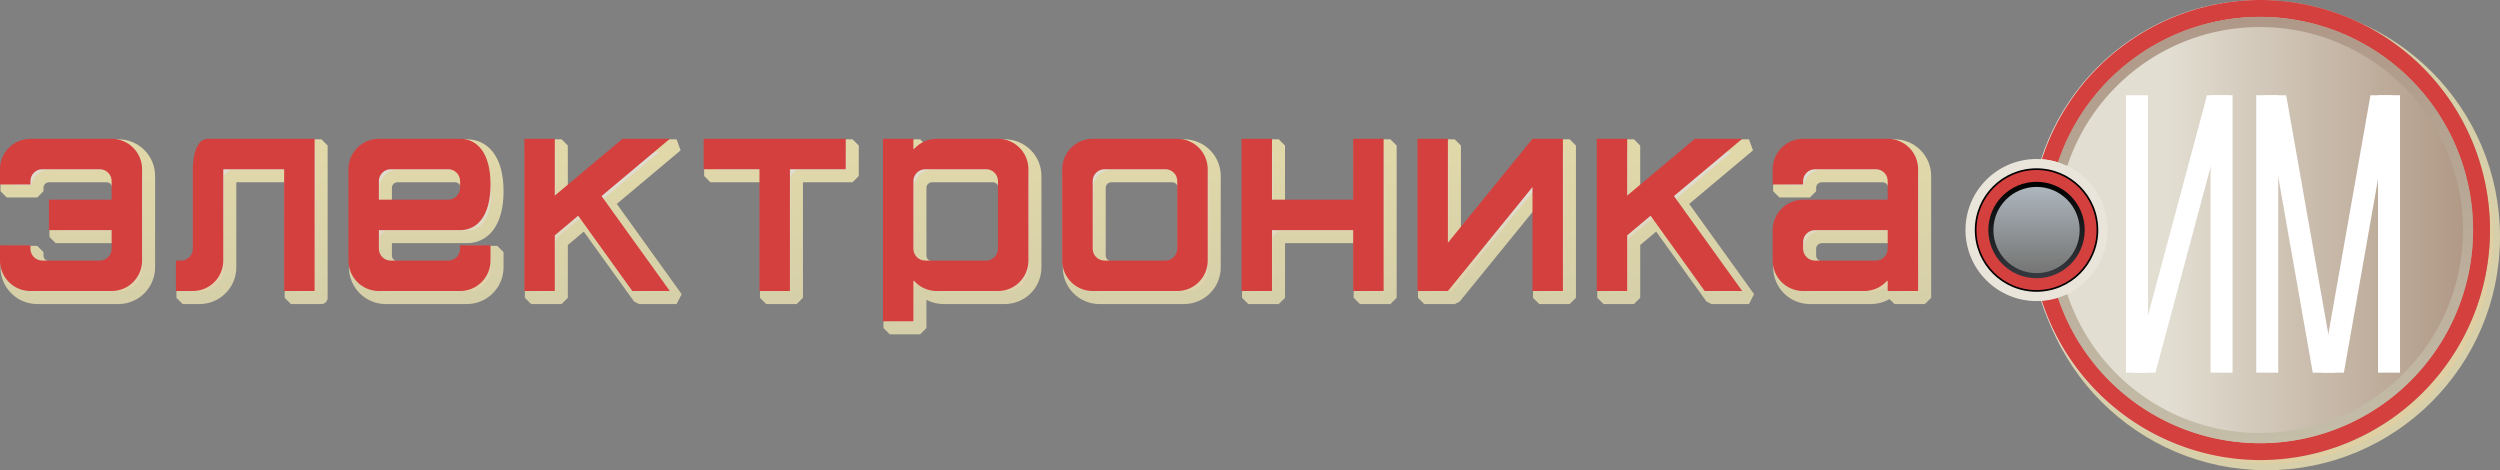 <?xml version="1.0" encoding="UTF-8" standalone="no"?>
<!-- Created by ERK -->

<svg
   width="739mm"
   height="139mm"
   viewBox="0 0 739 139"
   version="1.1"
   id="svg1"
   inkscape:version="1.4 (86a8ad7, 2024-10-11)"
   xml:space="preserve"
   sodipodi:docname="elektronika-w.svg"
   xmlns:inkscape="http://www.inkscape.org/namespaces/inkscape"
   xmlns:sodipodi="http://sodipodi.sourceforge.net/DTD/sodipodi-0.dtd"
   xmlns:xlink="http://www.w3.org/1999/xlink"
   xmlns="http://www.w3.org/2000/svg"
   xmlns:svg="http://www.w3.org/2000/svg"><rect x="0" y="0" width="739" height="139" fill="#808080" stroke="none"/><sodipodi:namedview
     id="namedview1"
     pagecolor="#ffffff"
     bordercolor="#000000"
     borderopacity="0.25"
     inkscape:showpageshadow="2"
     inkscape:pageopacity="0.0"
     inkscape:pagecheckerboard="true"
     inkscape:deskcolor="#d1d1d1"
     inkscape:document-units="mm"
     inkscape:zoom="0.54451463"
     inkscape:cx="1214.8434"
     inkscape:cy="335.16088"
     inkscape:window-width="3840"
     inkscape:window-height="2066"
     inkscape:window-x="-11"
     inkscape:window-y="-11"
     inkscape:window-maximized="1"
     inkscape:current-layer="g1" /><defs
     id="defs1"><linearGradient
       id="linearGradient59"
       inkscape:collect="always"><stop
         style="stop-color:#000000;stop-opacity:1;"
         offset="0"
         id="stop59" /><stop
         style="stop-color:#36393f;stop-opacity:1;"
         offset="1"
         id="stop60" /></linearGradient><linearGradient
       id="linearGradient57"
       inkscape:collect="always"><stop
         style="stop-color:#b1bac3;stop-opacity:1;"
         offset="0"
         id="stop57" /><stop
         style="stop-color:#70706e;stop-opacity:1;"
         offset="1"
         id="stop58" /></linearGradient><linearGradient
       id="linearGradient16"
       inkscape:collect="always"><stop
         style="stop-color:#e2ded2;stop-opacity:1;"
         offset="0.3"
         id="stop16" /><stop
         style="stop-color:#ac937f;stop-opacity:1;"
         offset="1"
         id="stop17" /></linearGradient><linearGradient
       id="linearGradient12"
       inkscape:collect="always"><stop
         style="stop-color:#af9888;stop-opacity:1;"
         offset="0"
         id="stop12" /><stop
         style="stop-color:#c4bda8;stop-opacity:1;"
         offset="1"
         id="stop13" /></linearGradient><linearGradient
       id="linearGradient33"
       inkscape:collect="always"><stop
         style="stop-color:#d4cea9;stop-opacity:1;"
         offset="0.078"
         id="stop33" /><stop
         style="stop-color:#e0d8a9;stop-opacity:1;"
         offset="0.884"
         id="stop34" /></linearGradient><linearGradient
       id="linearGradient31"
       inkscape:collect="always"><stop
         style="stop-color:#e0dcd0;stop-opacity:1;"
         offset="0.347"
         id="stop31" /><stop
         style="stop-color:#e0d2aa;stop-opacity:1;"
         offset="0.947"
         id="stop32" /></linearGradient><marker
       id="DistanceX"
       orient="auto"
       refX="0"
       refY="0"
       style="overflow:visible"><path
         d="M 3,-3 -3,3 M 0,-5 V 5"
         style="stroke:#000000;stroke-width:0.5"
         id="path1" /></marker><pattern
       id="Hatch"
       patternUnits="userSpaceOnUse"
       width="8"
       height="8"
       x="0"
       y="0"><path
         d="M8 4 l-4,4"
         stroke="#000000"
         stroke-width="0.25"
         linecap="square"
         id="path2" /><path
         d="M6 2 l-4,4"
         stroke="#000000"
         stroke-width="0.25"
         linecap="square"
         id="path3" /><path
         d="M4 0 l-4,4"
         stroke="#000000"
         stroke-width="0.25"
         linecap="square"
         id="path4" /></pattern><symbol
       id="*Model_Space" /><symbol
       id="*Paper_Space" /><symbol
       id="*Paper_Space0" /><linearGradient
       inkscape:collect="always"
       xlink:href="#linearGradient31"
       id="linearGradient32"
       x1="430.432"
       y1="-0.402"
       x2="430.432"
       y2="46.179"
       gradientUnits="userSpaceOnUse" /><linearGradient
       inkscape:collect="always"
       xlink:href="#linearGradient33"
       id="linearGradient34"
       x1="380.505"
       y1="58.187"
       x2="380.505"
       y2="-3.421"
       gradientUnits="userSpaceOnUse" /><linearGradient
       inkscape:collect="always"
       xlink:href="#linearGradient31"
       id="linearGradient35"
       gradientUnits="userSpaceOnUse"
       x1="430.432"
       y1="-0.402"
       x2="430.432"
       y2="46.179" /><linearGradient
       inkscape:collect="always"
       xlink:href="#linearGradient33"
       id="linearGradient36"
       gradientUnits="userSpaceOnUse"
       x1="380.505"
       y1="58.187"
       x2="380.505"
       y2="-3.421" /><linearGradient
       inkscape:collect="always"
       xlink:href="#linearGradient31"
       id="linearGradient37"
       gradientUnits="userSpaceOnUse"
       x1="430.432"
       y1="-0.402"
       x2="430.432"
       y2="46.179" /><linearGradient
       inkscape:collect="always"
       xlink:href="#linearGradient33"
       id="linearGradient38"
       gradientUnits="userSpaceOnUse"
       x1="380.505"
       y1="58.187"
       x2="380.505"
       y2="-3.421" /><linearGradient
       inkscape:collect="always"
       xlink:href="#linearGradient31"
       id="linearGradient39"
       gradientUnits="userSpaceOnUse"
       x1="430.432"
       y1="-0.402"
       x2="430.432"
       y2="46.179" /><linearGradient
       inkscape:collect="always"
       xlink:href="#linearGradient33"
       id="linearGradient40"
       gradientUnits="userSpaceOnUse"
       x1="380.505"
       y1="58.187"
       x2="380.505"
       y2="-3.421" /><linearGradient
       inkscape:collect="always"
       xlink:href="#linearGradient31"
       id="linearGradient41"
       gradientUnits="userSpaceOnUse"
       x1="430.432"
       y1="-0.402"
       x2="430.432"
       y2="46.179" /><linearGradient
       inkscape:collect="always"
       xlink:href="#linearGradient33"
       id="linearGradient42"
       gradientUnits="userSpaceOnUse"
       x1="380.505"
       y1="58.187"
       x2="380.505"
       y2="-3.421" /><linearGradient
       inkscape:collect="always"
       xlink:href="#linearGradient31"
       id="linearGradient43"
       gradientUnits="userSpaceOnUse"
       x1="430.432"
       y1="-0.402"
       x2="430.432"
       y2="46.179" /><linearGradient
       inkscape:collect="always"
       xlink:href="#linearGradient33"
       id="linearGradient44"
       gradientUnits="userSpaceOnUse"
       x1="380.505"
       y1="58.187"
       x2="380.505"
       y2="-3.421" /><linearGradient
       inkscape:collect="always"
       xlink:href="#linearGradient31"
       id="linearGradient45"
       gradientUnits="userSpaceOnUse"
       x1="430.432"
       y1="-0.402"
       x2="430.432"
       y2="46.179" /><linearGradient
       inkscape:collect="always"
       xlink:href="#linearGradient33"
       id="linearGradient46"
       gradientUnits="userSpaceOnUse"
       x1="380.505"
       y1="58.187"
       x2="380.505"
       y2="-3.421" /><linearGradient
       inkscape:collect="always"
       xlink:href="#linearGradient31"
       id="linearGradient47"
       gradientUnits="userSpaceOnUse"
       x1="430.432"
       y1="-0.402"
       x2="430.432"
       y2="46.179" /><linearGradient
       inkscape:collect="always"
       xlink:href="#linearGradient33"
       id="linearGradient48"
       gradientUnits="userSpaceOnUse"
       x1="380.505"
       y1="58.187"
       x2="380.505"
       y2="-3.421" /><linearGradient
       inkscape:collect="always"
       xlink:href="#linearGradient31"
       id="linearGradient49"
       gradientUnits="userSpaceOnUse"
       x1="430.432"
       y1="-0.402"
       x2="430.432"
       y2="46.179" /><linearGradient
       inkscape:collect="always"
       xlink:href="#linearGradient33"
       id="linearGradient50"
       gradientUnits="userSpaceOnUse"
       x1="380.505"
       y1="58.187"
       x2="380.505"
       y2="-3.421" /><linearGradient
       inkscape:collect="always"
       xlink:href="#linearGradient31"
       id="linearGradient51"
       gradientUnits="userSpaceOnUse"
       x1="430.432"
       y1="-0.402"
       x2="430.432"
       y2="46.179" /><linearGradient
       inkscape:collect="always"
       xlink:href="#linearGradient33"
       id="linearGradient52"
       gradientUnits="userSpaceOnUse"
       x1="380.505"
       y1="58.187"
       x2="380.505"
       y2="-3.421" /><linearGradient
       inkscape:collect="always"
       xlink:href="#linearGradient31"
       id="linearGradient53"
       gradientUnits="userSpaceOnUse"
       x1="430.432"
       y1="-0.402"
       x2="430.432"
       y2="46.179" /><linearGradient
       inkscape:collect="always"
       xlink:href="#linearGradient33"
       id="linearGradient54"
       gradientUnits="userSpaceOnUse"
       x1="380.505"
       y1="58.187"
       x2="380.505"
       y2="-3.421" /><linearGradient
       inkscape:collect="always"
       xlink:href="#linearGradient31"
       id="linearGradient55"
       gradientUnits="userSpaceOnUse"
       x1="430.432"
       y1="-0.402"
       x2="430.432"
       y2="46.179" /><linearGradient
       inkscape:collect="always"
       xlink:href="#linearGradient33"
       id="linearGradient56"
       gradientUnits="userSpaceOnUse"
       x1="380.505"
       y1="58.187"
       x2="380.505"
       y2="-3.421" /><linearGradient
       inkscape:collect="always"
       xlink:href="#linearGradient12"
       id="linearGradient13"
       x1="815.596"
       y1="36.612"
       x2="815.596"
       y2="162.612"
       gradientUnits="userSpaceOnUse" /><linearGradient
       inkscape:collect="always"
       xlink:href="#linearGradient16"
       id="linearGradient17"
       x1="747.596"
       y1="99.612"
       x2="883.596"
       y2="99.612"
       gradientUnits="userSpaceOnUse" /><linearGradient
       inkscape:collect="always"
       xlink:href="#linearGradient57"
       id="linearGradient58"
       x1="749.554"
       y1="85.112"
       x2="749.554"
       y2="114.112"
       gradientUnits="userSpaceOnUse" /><linearGradient
       inkscape:collect="always"
       xlink:href="#linearGradient59"
       id="linearGradient60"
       x1="749.554"
       y1="85.362"
       x2="749.554"
       y2="113.862"
       gradientUnits="userSpaceOnUse" /></defs><g
     id="g31"
     inkscape:label="ЭЛEKTPOHИKА"
     transform="translate(-93.972,42.556)"
     style="fill:url(#linearGradient32);fill-opacity:1;stroke:url(#linearGradient34);stroke-width:3.7;stroke-linejoin:bevel;stroke-dasharray:none;paint-order:stroke fill markers"><path
       id="path20"
       style="fill:url(#linearGradient35);fill-opacity:1;stroke:url(#linearGradient36);stroke-width:3.7;stroke-linecap:round;stroke-linejoin:bevel;stroke-dasharray:none;stroke-opacity:1;paint-order:stroke fill markers"
       d="m 95.972,13.972 h 9 l 2e-5,-1 c 2e-5,-1.933 1.567,-3.5 3.5,-3.5 h 17 c 1.933,-6.7e-6 3.5,1.567 3.5,3.5 l 3e-5,5.5 h -18.539 v 9 h 18.539 l -3e-5,5.5 c -2e-5,1.933 -1.567,3.5 -3.5,3.5 h -17 c -1.933,5.2e-5 -3.5,-1.567 -3.5,-3.5 l -2e-5,-1 h -9 l 5.2e-5,4.5 c 5e-5,4.971 4.029,9 9,9 l 24,10e-7 c 4.971,1.8e-5 9,-4.029 9,-9 V 9.472 c -6e-5,-4.971 -4.029,-9 -9,-9 H 104.972 c -4.971,-8.9e-7 -9,4.029 -9,9 z"
       sodipodi:nodetypes="ccccccccccccccccccccccccc"
       inkscape:label="Э" /><path
       id="path21"
       style="fill:url(#linearGradient37);fill-opacity:1;stroke:url(#linearGradient38);stroke-width:3.7;stroke-linecap:round;stroke-linejoin:bevel;stroke-dasharray:none;stroke-opacity:1;paint-order:stroke fill markers"
       d="m 188.972,45.472 h -9 V 9.472 h -18 l 3e-5,27 c 3e-5,4.971 -4.029,9 -9,9 l -5,-1.9e-5 v -9 l 1.5,5.2e-5 c 1.933,5.1e-5 3.5,-1.567 3.5,-3.5 V 9.472 c 6e-5,-3.689 0.959,-9 4.5,-9 l 31.5,-2.6e-7 V 45.472"
       sodipodi:nodetypes="cccccccccccccc"
       inkscape:label="Л" /><path
       d="m 207.972,0.472 c -4.971,2e-7 -9,4.029 -9,9 v 27 c -3e-5,4.971 4.029,9 9,9 h 24 c 4.971,1.8e-5 9,-4.029 9,-9 v -4.499 h -9 v 1 c 2e-5,1.933 -1.567,3.5 -3.5,3.5 h -17 c -1.933,5.1e-5 -3.5,-1.567 -3.5,-3.5 v -5.5 l 24,-5.17e-4 c 4.971,-4.6e-5 9,-4.029 9,-13.5 0,-9.471 -4.029,-13.5 -9,-13.5 z M 211.472,9.472 h 17 c 1.933,-6.8e-6 3.5,1.567 3.5,3.5 v 2 c 4e-5,1.933 -1.567,3.5 -3.5,3.5 h -20.5 v -5.5 c 6e-5,-1.933 1.567,-3.5 3.5,-3.5 z"
       style="fill:url(#linearGradient39);fill-opacity:1;stroke:url(#linearGradient40);stroke-width:3.7;stroke-linecap:round;stroke-linejoin:bevel;stroke-dasharray:none;stroke-opacity:1;paint-order:stroke fill markers"
       id="path22"
       inkscape:label="E" /><path
       d="M 250.972,0.472 V 45.472 h 8.999 V 29.002 l 6.908,-5.797 16.007,22.267 h 11.086 L 273.794,17.404 293.973,0.472 H 279.972 L 259.972,17.253 V 0.472 Z"
       style="fill:url(#linearGradient41);fill-opacity:1;stroke:url(#linearGradient42);stroke-width:3.7;stroke-linecap:round;stroke-linejoin:bevel;stroke-dasharray:none;stroke-opacity:1;paint-order:stroke fill markers"
       id="path23"
       inkscape:label="K" /><path
       d="M 303.972,0.472 V 9.472 h 16.5 v 36 h 9.001 V 9.472 h 16.499 V 0.472 Z"
       style="fill:url(#linearGradient43);fill-opacity:1;stroke:url(#linearGradient44);stroke-width:3.7;stroke-linecap:round;stroke-linejoin:bevel;stroke-dasharray:none;stroke-opacity:1;paint-order:stroke fill markers"
       id="path24"
       inkscape:label="T" /><path
       id="path25"
       style="fill:url(#linearGradient45);fill-opacity:1;stroke:url(#linearGradient46);stroke-width:3.7;stroke-linecap:round;stroke-linejoin:bevel;stroke-dasharray:none;stroke-opacity:1;paint-order:stroke fill markers"
       d="m 372.88,0.472 h 18.092 c 4.971,-5.31e-6 9,4.029 9.001,9 V 36.472 c -4.3e-4,4.971 -4.03,9 -9.001,9 h -18.092 c -2.561,2.3e-5 -5,-1.091 -6.708,-3 l -0.201,5.8e-5 v 11.943 h -8.998 V 0.472 h 8.998 V 3.472 l 0.201,-2.1e-6 c 1.707,-1.909 4.147,-3 6.708,-3 z M 387.472,36.472 c 1.933,4.7e-5 3.5,-1.567 3.5,-3.5 V 12.972 c 1.3e-4,-1.933 -1.567,-3.5 -3.5,-3.5 l -18,-6.7e-6 c -1.933,-5.6e-6 -3.5,1.567 -3.5,3.5 v 20 c 3.7e-4,1.933 1.567,3.5 3.5,3.5 z"
       sodipodi:nodetypes="cccccccccccccccccccccccc"
       inkscape:label="P" /><path
       d="m 418.973,0.472 c -4.971,-1.083e-5 -9,4.029 -9,9 v 27 c 2.7e-4,4.971 4.03,9 9,9 h 25 c 4.97,1.3e-5 9,-4.029 8.999,-9 V 9.472 c 2.3e-4,-4.971 -4.029,-9 -8.999,-9 z M 422.473,9.472 h 18 c 1.933,4.3e-6 3.5,1.567 3.5,3.5 v 20 c -5e-4,1.933 -1.567,3.5 -3.5,3.5 h -18 c -1.933,4.1e-5 -3.5,-1.567 -3.5,-3.5 V 12.972 c -2.9e-4,-1.933 1.567,-3.5 3.5,-3.5 z"
       style="fill:url(#linearGradient47);fill-opacity:1;stroke:url(#linearGradient48);stroke-width:3.7;stroke-linecap:round;stroke-linejoin:bevel;stroke-dasharray:none;stroke-opacity:1;paint-order:stroke fill markers"
       id="path26"
       inkscape:label="O" /><path
       d="M 462.973,0.472 V 45.472 h 8.998 V 27.473 h 24 V 45.472 h 9.002 V 0.472 h -9.002 V 18.472 H 471.972 V 0.472 Z"
       style="fill:url(#linearGradient49);fill-opacity:1;stroke:url(#linearGradient50);stroke-width:3.7;stroke-linecap:round;stroke-linejoin:bevel;stroke-dasharray:none;stroke-opacity:1;paint-order:stroke fill markers"
       id="path27"
       inkscape:label="H" /><path
       d="M 514.972,0.472 V 45.472 h 9.001 L 548.973,14.736 V 45.472 h 8.998 V 0.472 h -8.998 L 523.973,31.209 V 0.472 Z"
       style="fill:url(#linearGradient51);fill-opacity:1;stroke:url(#linearGradient52);stroke-width:3.7;stroke-linecap:round;stroke-linejoin:bevel;stroke-dasharray:none;stroke-opacity:1;paint-order:stroke fill markers"
       id="path29"
       inkscape:label="И" /><path
       d="M 567.973,0.472 V 45.472 h 8.998 V 29.002 l 6.908,-5.797 16.007,22.267 h 11.086 L 590.796,17.404 610.973,0.472 H 596.971 L 576.971,17.253 V 0.472 Z"
       style="fill:url(#linearGradient53);fill-opacity:1;stroke:url(#linearGradient54);stroke-width:3.7;stroke-linecap:round;stroke-linejoin:bevel;stroke-dasharray:none;stroke-opacity:1;paint-order:stroke fill markers"
       id="path30"
       inkscape:label="K" /><path
       d="m 628.972,0.472 c -4.971,-1.083e-5 -9,4.029 -9,9 l -5.2e-4,4.5 h 9.002 l -5.2e-4,-1 c -1.8e-4,-1.933 1.567,-3.5 3.501,-3.5 h 17.999 c 1.933,-1.22e-5 3.5,1.567 3.501,3.5 l 5.2e-4,5.5 h -25.001 c -4.971,-1.1e-5 -9,4.029 -9,9 v 9 c 3.7e-4,4.971 4.03,9 9,9 h 18.092 c 2.561,2.3e-5 5.001,-1.091 6.708,-3 h 0.201 v 3 h 8.998 V 9.472 c 3.3e-4,-4.971 -4.029,-9 -8.999,-9 z m 3.501,27 21.5,5.17e-4 -5.2e-4,5.5 c -4.2e-4,1.933 -1.568,3.5 -3.501,3.5 h -17.999 c -1.933,4.1e-5 -3.501,-1.567 -3.501,-3.5 V 30.972 c -1.8e-4,-1.933 1.567,-3.5 3.501,-3.5 z"
       style="fill:url(#linearGradient55);fill-opacity:1;stroke:url(#linearGradient56);stroke-width:3.7;stroke-linecap:round;stroke-linejoin:bevel;stroke-dasharray:none;stroke-opacity:1;paint-order:stroke fill markers"
       id="path31"
       inkscape:label="А" /></g><g
     id="g324"
     inkscape:label="Logo"
     transform="translate(-95.972,40.556)"><g
       id="g322"
       inkscape:label="ЭЛEKTPOHИKАRed"
       style="display:inline;fill:#d4403e;fill-opacity:1"><path
         id="path28"
         style="fill:#d4403e;fill-opacity:1;stroke:none;stroke-width:1;stroke-linecap:round;stroke-dasharray:none;stroke-opacity:1"
         d="m 95.972,13.972 h 9 l 2e-5,-1 c 2e-5,-1.933 1.567,-3.5 3.5,-3.5 h 17 c 1.933,-6.7e-6 3.5,1.567 3.5,3.5 l 3e-5,5.5 h -18.539 v 9 h 18.539 l -3e-5,5.5 c -2e-5,1.933 -1.567,3.5 -3.5,3.5 h -17 c -1.933,5.2e-5 -3.5,-1.567 -3.5,-3.5 l -2e-5,-1 h -9 l 5.2e-5,4.5 c 5e-5,4.971 4.029,9 9,9 l 24,10e-7 c 4.971,1.8e-5 9,-4.029 9,-9 V 9.472 c -6e-5,-4.971 -4.029,-9 -9,-9 H 104.972 c -4.971,-8.9e-7 -9,4.029 -9,9 z"
         sodipodi:nodetypes="ccccccccccccccccccccccccc"
         inkscape:label="Э" /><path
         id="path41"
         style="fill:#d4403e;fill-opacity:1;stroke:none;stroke-width:1;stroke-linecap:round;stroke-dasharray:none;stroke-opacity:1"
         d="m 188.972,45.472 h -9 V 9.472 h -18 l 3e-5,27 c 3e-5,4.971 -4.029,9 -9,9 l -5,-1.9e-5 v -9 l 1.5,5.2e-5 c 1.933,5.1e-5 3.5,-1.567 3.5,-3.5 V 9.472 c 6e-5,-3.689 0.959,-9 4.5,-9 l 31.5,-2.6e-7 V 45.472"
         sodipodi:nodetypes="cccccccccccccc"
         inkscape:label="Л" /><path
         d="m 207.972,0.472 c -4.971,2e-7 -9,4.029 -9,9 v 27 c -3e-5,4.971 4.029,9 9,9 h 24 c 4.971,1.8e-5 9,-4.029 9,-9 v -4.499 h -9 v 1 c 2e-5,1.933 -1.567,3.5 -3.5,3.5 h -17 c -1.933,5.1e-5 -3.5,-1.567 -3.5,-3.5 v -5.5 l 24,-5.17e-4 c 4.971,-4.6e-5 9,-4.029 9,-13.5 0,-9.471 -4.029,-13.5 -9,-13.5 z M 211.472,9.472 h 17 c 1.933,-6.8e-6 3.5,1.567 3.5,3.5 v 2 c 4e-5,1.933 -1.567,3.5 -3.5,3.5 h -20.5 v -5.5 c 6e-5,-1.933 1.567,-3.5 3.5,-3.5 z"
         style="fill:#d4403e;fill-opacity:1;stroke:none;stroke-width:1;stroke-linecap:round;stroke-dasharray:none;stroke-opacity:1"
         id="path321"
         inkscape:label="E" /><path
         d="M 250.972,0.472 V 45.472 h 8.999 V 29.002 l 6.908,-5.797 16.007,22.267 h 11.086 L 273.794,17.404 293.973,0.472 H 279.972 L 259.972,17.253 V 0.472 Z"
         style="fill:#d4403e;fill-opacity:1;stroke:none;stroke-width:1;stroke-linecap:round;stroke-dasharray:none;stroke-opacity:1"
         id="path315"
         inkscape:label="K" /><path
         d="M 303.972,0.472 V 9.472 h 16.5 v 36 h 9.001 V 9.472 h 16.499 V 0.472 Z"
         style="fill:#d4403e;fill-opacity:1;stroke:none;stroke-width:1;stroke-linecap:round;stroke-dasharray:none;stroke-opacity:1"
         id="path316"
         inkscape:label="T" /><path
         id="path107"
         style="fill:#d4403e;fill-opacity:1;stroke:none;stroke-width:1;stroke-linecap:round;stroke-dasharray:none;stroke-opacity:1"
         d="m 372.88,0.472 h 18.092 c 4.971,-5.31e-6 9,4.029 9.001,9 V 36.472 c -4.3e-4,4.971 -4.03,9 -9.001,9 h -18.092 c -2.561,2.3e-5 -5,-1.091 -6.708,-3 l -0.201,5.8e-5 v 11.943 h -8.998 V 0.472 h 8.998 V 3.472 l 0.201,-2.1e-6 c 1.707,-1.909 4.147,-3 6.708,-3 z M 387.472,36.472 c 1.933,4.7e-5 3.5,-1.567 3.5,-3.5 V 12.972 c 1.3e-4,-1.933 -1.567,-3.5 -3.5,-3.5 l -18,-6.7e-6 c -1.933,-5.6e-6 -3.5,1.567 -3.5,3.5 v 20 c 3.7e-4,1.933 1.567,3.5 3.5,3.5 z"
         sodipodi:nodetypes="cccccccccccccccccccccccc"
         inkscape:label="P" /><path
         d="m 418.973,0.472 c -4.971,-1.083e-5 -9,4.029 -9,9 v 27 c 2.7e-4,4.971 4.03,9 9,9 h 25 c 4.97,1.3e-5 9,-4.029 8.999,-9 V 9.472 c 2.3e-4,-4.971 -4.029,-9 -8.999,-9 z M 422.473,9.472 h 18 c 1.933,4.3e-6 3.5,1.567 3.5,3.5 v 20 c -5e-4,1.933 -1.567,3.5 -3.5,3.5 h -18 c -1.933,4.1e-5 -3.5,-1.567 -3.5,-3.5 V 12.972 c -2.9e-4,-1.933 1.567,-3.5 3.5,-3.5 z"
         style="fill:#d4403e;fill-opacity:1;stroke:none;stroke-width:1;stroke-linecap:round;stroke-dasharray:none;stroke-opacity:1"
         id="path320"
         inkscape:label="O" /><path
         d="M 462.973,0.472 V 45.472 h 8.998 V 27.473 h 24 V 45.472 h 9.002 V 0.472 h -9.002 V 18.472 H 471.972 V 0.472 Z"
         style="fill:#d4403e;fill-opacity:1;stroke:none;stroke-width:1;stroke-linecap:round;stroke-dasharray:none;stroke-opacity:1"
         id="path317"
         inkscape:label="H" /><path
         d="M 514.972,0.472 V 45.472 h 9.001 L 548.973,14.736 V 45.472 h 8.998 V 0.472 h -8.998 L 523.973,31.209 V 0.472 Z"
         style="fill:#d4403e;fill-opacity:1;stroke:none;stroke-width:1;stroke-linecap:round;stroke-dasharray:none;stroke-opacity:1"
         id="path318"
         inkscape:label="И" /><path
         d="M 567.973,0.472 V 45.472 h 8.998 V 29.002 l 6.908,-5.797 16.007,22.267 h 11.086 L 590.796,17.404 610.973,0.472 H 596.971 L 576.971,17.253 V 0.472 Z"
         style="fill:#d4403e;fill-opacity:1;stroke:none;stroke-width:1;stroke-linecap:round;stroke-dasharray:none;stroke-opacity:1"
         id="path319"
         inkscape:label="K" /><path
         d="m 628.972,0.472 c -4.971,-1.083e-5 -9,4.029 -9,9 l -5.2e-4,4.5 h 9.002 l -5.2e-4,-1 c -1.8e-4,-1.933 1.567,-3.5 3.501,-3.5 h 17.999 c 1.933,-1.22e-5 3.5,1.567 3.501,3.5 l 5.2e-4,5.5 h -25.001 c -4.971,-1.1e-5 -9,4.029 -9,9 v 9 c 3.7e-4,4.971 4.03,9 9,9 h 18.092 c 2.561,2.3e-5 5.001,-1.091 6.708,-3 h 0.201 v 3 h 8.998 V 9.472 c 3.3e-4,-4.971 -4.029,-9 -8.999,-9 z m 3.501,27 21.5,5.17e-4 -5.2e-4,5.5 c -4.2e-4,1.933 -1.568,3.5 -3.501,3.5 h -17.999 c -1.933,4.1e-5 -3.501,-1.567 -3.501,-3.5 V 30.972 c -1.8e-4,-1.933 1.567,-3.5 3.501,-3.5 z"
         style="fill:#d4403e;fill-opacity:1;stroke:none;stroke-width:1;stroke-linecap:round;stroke-dasharray:none;stroke-opacity:1"
         id="path322"
         inkscape:label="А" /></g><g
       id="g72"
       inkscape:label="ЭЛEKTPOHИKАBlack"
       style="display:none;fill:#000000;fill-opacity:1"><path
         id="path62"
         style="fill:#000000;fill-opacity:1;stroke:none;stroke-width:1;stroke-linecap:round;stroke-dasharray:none;stroke-opacity:1"
         d="m 95.972,13.972 h 9 l 2e-5,-1 c 2e-5,-1.933 1.567,-3.5 3.5,-3.5 h 17 c 1.933,-6.7e-6 3.5,1.567 3.5,3.5 l 3e-5,5.5 h -18.539 v 9 h 18.539 l -3e-5,5.5 c -2e-5,1.933 -1.567,3.5 -3.5,3.5 h -17 c -1.933,5.2e-5 -3.5,-1.567 -3.5,-3.5 l -2e-5,-1 h -9 l 5.2e-5,4.5 c 5e-5,4.971 4.029,9 9,9 l 24,10e-7 c 4.971,1.8e-5 9,-4.029 9,-9 V 9.472 c -6e-5,-4.971 -4.029,-9 -9,-9 H 104.972 c -4.971,-8.9e-7 -9,4.029 -9,9 z"
         sodipodi:nodetypes="ccccccccccccccccccccccccc"
         inkscape:label="Э" /><path
         id="path63"
         style="fill:#000000;fill-opacity:1;stroke:none;stroke-width:1;stroke-linecap:round;stroke-dasharray:none;stroke-opacity:1"
         d="m 188.972,45.472 h -9 V 9.472 h -18 l 3e-5,27 c 3e-5,4.971 -4.029,9 -9,9 l -5,-1.9e-5 v -9 l 1.5,5.2e-5 c 1.933,5.1e-5 3.5,-1.567 3.5,-3.5 V 9.472 c 6e-5,-3.689 0.959,-9 4.5,-9 l 31.5,-2.6e-7 V 45.472"
         sodipodi:nodetypes="cccccccccccccc"
         inkscape:label="Л" /><path
         d="m 207.972,0.472 c -4.971,2e-7 -9,4.029 -9,9 v 27 c -3e-5,4.971 4.029,9 9,9 h 24 c 4.971,1.8e-5 9,-4.029 9,-9 v -4.499 h -9 v 1 c 2e-5,1.933 -1.567,3.5 -3.5,3.5 h -17 c -1.933,5.1e-5 -3.5,-1.567 -3.5,-3.5 v -5.5 l 24,-5.17e-4 c 4.971,-4.6e-5 9,-4.029 9,-13.5 0,-9.471 -4.029,-13.5 -9,-13.5 z M 211.472,9.472 h 17 c 1.933,-6.8e-6 3.5,1.567 3.5,3.5 v 2 c 4e-5,1.933 -1.567,3.5 -3.5,3.5 h -20.5 v -5.5 c 6e-5,-1.933 1.567,-3.5 3.5,-3.5 z"
         style="fill:#000000;fill-opacity:1;stroke:none;stroke-width:1;stroke-linecap:round;stroke-dasharray:none;stroke-opacity:1"
         id="path64"
         inkscape:label="E" /><path
         d="M 250.972,0.472 V 45.472 h 8.999 V 29.002 l 6.908,-5.797 16.007,22.267 h 11.086 L 273.794,17.404 293.973,0.472 H 279.972 L 259.972,17.253 V 0.472 Z"
         style="fill:#000000;fill-opacity:1;stroke:none;stroke-width:1;stroke-linecap:round;stroke-dasharray:none;stroke-opacity:1"
         id="path65"
         inkscape:label="K" /><path
         d="M 303.972,0.472 V 9.472 h 16.5 v 36 h 9.001 V 9.472 h 16.499 V 0.472 Z"
         style="fill:#000000;fill-opacity:1;stroke:none;stroke-width:1;stroke-linecap:round;stroke-dasharray:none;stroke-opacity:1"
         id="path66"
         inkscape:label="T" /><path
         id="path67"
         style="fill:#000000;fill-opacity:1;stroke:none;stroke-width:1;stroke-linecap:round;stroke-dasharray:none;stroke-opacity:1"
         d="m 372.88,0.472 h 18.092 c 4.971,-5.31e-6 9,4.029 9.001,9 V 36.472 c -4.3e-4,4.971 -4.03,9 -9.001,9 h -18.092 c -2.561,2.3e-5 -5,-1.091 -6.708,-3 l -0.201,5.8e-5 v 11.943 h -8.998 V 0.472 h 8.998 V 3.472 l 0.201,-2.1e-6 c 1.707,-1.909 4.147,-3 6.708,-3 z M 387.472,36.472 c 1.933,4.7e-5 3.5,-1.567 3.5,-3.5 V 12.972 c 1.3e-4,-1.933 -1.567,-3.5 -3.5,-3.5 l -18,-6.7e-6 c -1.933,-5.6e-6 -3.5,1.567 -3.5,3.5 v 20 c 3.7e-4,1.933 1.567,3.5 3.5,3.5 z"
         sodipodi:nodetypes="cccccccccccccccccccccccc"
         inkscape:label="P" /><path
         d="m 418.973,0.472 c -4.971,-1.083e-5 -9,4.029 -9,9 v 27 c 2.7e-4,4.971 4.03,9 9,9 h 25 c 4.97,1.3e-5 9,-4.029 8.999,-9 V 9.472 c 2.3e-4,-4.971 -4.029,-9 -8.999,-9 z M 422.473,9.472 h 18 c 1.933,4.3e-6 3.5,1.567 3.5,3.5 v 20 c -5e-4,1.933 -1.567,3.5 -3.5,3.5 h -18 c -1.933,4.1e-5 -3.5,-1.567 -3.5,-3.5 V 12.972 c -2.9e-4,-1.933 1.567,-3.5 3.5,-3.5 z"
         style="fill:#000000;fill-opacity:1;stroke:none;stroke-width:1;stroke-linecap:round;stroke-dasharray:none;stroke-opacity:1"
         id="path68"
         inkscape:label="O" /><path
         d="M 462.973,0.472 V 45.472 h 8.998 V 27.473 h 24 V 45.472 h 9.002 V 0.472 h -9.002 V 18.472 H 471.972 V 0.472 Z"
         style="fill:#000000;fill-opacity:1;stroke:none;stroke-width:1;stroke-linecap:round;stroke-dasharray:none;stroke-opacity:1"
         id="path69"
         inkscape:label="H" /><path
         d="M 514.972,0.472 V 45.472 h 9.001 L 548.973,14.736 V 45.472 h 8.998 V 0.472 h -8.998 L 523.973,31.209 V 0.472 Z"
         style="fill:#000000;fill-opacity:1;stroke:none;stroke-width:1;stroke-linecap:round;stroke-dasharray:none;stroke-opacity:1"
         id="path70"
         inkscape:label="И" /><path
         d="M 567.973,0.472 V 45.472 h 8.998 V 29.002 l 6.908,-5.797 16.007,22.267 h 11.086 L 590.796,17.404 610.973,0.472 H 596.971 L 576.971,17.253 V 0.472 Z"
         style="fill:#000000;fill-opacity:1;stroke:none;stroke-width:1;stroke-linecap:round;stroke-dasharray:none;stroke-opacity:1"
         id="path71"
         inkscape:label="K" /><path
         d="m 628.972,0.472 c -4.971,-1.083e-5 -9,4.029 -9,9 l -5.2e-4,4.5 h 9.002 l -5.2e-4,-1 c -1.8e-4,-1.933 1.567,-3.5 3.501,-3.5 h 17.999 c 1.933,-1.22e-5 3.5,1.567 3.501,3.5 l 5.2e-4,5.5 h -25.001 c -4.971,-1.1e-5 -9,4.029 -9,9 v 9 c 3.7e-4,4.971 4.03,9 9,9 h 18.092 c 2.561,2.3e-5 5.001,-1.091 6.708,-3 h 0.201 v 3 h 8.998 V 9.472 c 3.3e-4,-4.971 -4.029,-9 -8.999,-9 z m 3.501,27 21.5,5.17e-4 -5.2e-4,5.5 c -4.2e-4,1.933 -1.568,3.5 -3.501,3.5 h -17.999 c -1.933,4.1e-5 -3.501,-1.567 -3.501,-3.5 V 30.972 c -1.8e-4,-1.933 1.567,-3.5 3.501,-3.5 z"
         style="fill:#000000;fill-opacity:1;stroke:none;stroke-width:1;stroke-linecap:round;stroke-dasharray:none;stroke-opacity:1"
         id="path72"
         inkscape:label="А" /></g><g
       id="g83"
       inkscape:label="ЭЛEKTPOHИKАWhite"
       style="display:none;fill:#ffffff;fill-opacity:1"><path
         id="path73"
         style="fill:#ffffff;fill-opacity:1;stroke:none;stroke-width:1;stroke-linecap:round;stroke-dasharray:none;stroke-opacity:1"
         d="m 95.972,13.972 h 9 l 2e-5,-1 c 2e-5,-1.933 1.567,-3.5 3.5,-3.5 h 17 c 1.933,-6.7e-6 3.5,1.567 3.5,3.5 l 3e-5,5.5 h -18.539 v 9 h 18.539 l -3e-5,5.5 c -2e-5,1.933 -1.567,3.5 -3.5,3.5 h -17 c -1.933,5.2e-5 -3.5,-1.567 -3.5,-3.5 l -2e-5,-1 h -9 l 5.2e-5,4.5 c 5e-5,4.971 4.029,9 9,9 l 24,10e-7 c 4.971,1.8e-5 9,-4.029 9,-9 V 9.472 c -6e-5,-4.971 -4.029,-9 -9,-9 H 104.972 c -4.971,-8.9e-7 -9,4.029 -9,9 z"
         sodipodi:nodetypes="ccccccccccccccccccccccccc"
         inkscape:label="Э" /><path
         id="path74"
         style="fill:#ffffff;fill-opacity:1;stroke:none;stroke-width:1;stroke-linecap:round;stroke-dasharray:none;stroke-opacity:1"
         d="m 188.972,45.472 h -9 V 9.472 h -18 l 3e-5,27 c 3e-5,4.971 -4.029,9 -9,9 l -5,-1.9e-5 v -9 l 1.5,5.2e-5 c 1.933,5.1e-5 3.5,-1.567 3.5,-3.5 V 9.472 c 6e-5,-3.689 0.959,-9 4.5,-9 l 31.5,-2.6e-7 V 45.472"
         sodipodi:nodetypes="cccccccccccccc"
         inkscape:label="Л" /><path
         d="m 207.972,0.472 c -4.971,2e-7 -9,4.029 -9,9 v 27 c -3e-5,4.971 4.029,9 9,9 h 24 c 4.971,1.8e-5 9,-4.029 9,-9 v -4.499 h -9 v 1 c 2e-5,1.933 -1.567,3.5 -3.5,3.5 h -17 c -1.933,5.1e-5 -3.5,-1.567 -3.5,-3.5 v -5.5 l 24,-5.17e-4 c 4.971,-4.6e-5 9,-4.029 9,-13.5 0,-9.471 -4.029,-13.5 -9,-13.5 z M 211.472,9.472 h 17 c 1.933,-6.8e-6 3.5,1.567 3.5,3.5 v 2 c 4e-5,1.933 -1.567,3.5 -3.5,3.5 h -20.5 v -5.5 c 6e-5,-1.933 1.567,-3.5 3.5,-3.5 z"
         style="fill:#ffffff;fill-opacity:1;stroke:none;stroke-width:1;stroke-linecap:round;stroke-dasharray:none;stroke-opacity:1"
         id="path75"
         inkscape:label="E" /><path
         d="M 250.972,0.472 V 45.472 h 8.999 V 29.002 l 6.908,-5.797 16.007,22.267 h 11.086 L 273.794,17.404 293.973,0.472 H 279.972 L 259.972,17.253 V 0.472 Z"
         style="fill:#ffffff;fill-opacity:1;stroke:none;stroke-width:1;stroke-linecap:round;stroke-dasharray:none;stroke-opacity:1"
         id="path76"
         inkscape:label="K" /><path
         d="M 303.972,0.472 V 9.472 h 16.5 v 36 h 9.001 V 9.472 h 16.499 V 0.472 Z"
         style="fill:#ffffff;fill-opacity:1;stroke:none;stroke-width:1;stroke-linecap:round;stroke-dasharray:none;stroke-opacity:1"
         id="path77"
         inkscape:label="T" /><path
         id="path78"
         style="fill:#ffffff;fill-opacity:1;stroke:none;stroke-width:1;stroke-linecap:round;stroke-dasharray:none;stroke-opacity:1"
         d="m 372.88,0.472 h 18.092 c 4.971,-5.31e-6 9,4.029 9.001,9 V 36.472 c -4.3e-4,4.971 -4.03,9 -9.001,9 h -18.092 c -2.561,2.3e-5 -5,-1.091 -6.708,-3 l -0.201,5.8e-5 v 11.943 h -8.998 V 0.472 h 8.998 V 3.472 l 0.201,-2.1e-6 c 1.707,-1.909 4.147,-3 6.708,-3 z M 387.472,36.472 c 1.933,4.7e-5 3.5,-1.567 3.5,-3.5 V 12.972 c 1.3e-4,-1.933 -1.567,-3.5 -3.5,-3.5 l -18,-6.7e-6 c -1.933,-5.6e-6 -3.5,1.567 -3.5,3.5 v 20 c 3.7e-4,1.933 1.567,3.5 3.5,3.5 z"
         sodipodi:nodetypes="cccccccccccccccccccccccc"
         inkscape:label="P" /><path
         d="m 418.973,0.472 c -4.971,-1.083e-5 -9,4.029 -9,9 v 27 c 2.7e-4,4.971 4.03,9 9,9 h 25 c 4.97,1.3e-5 9,-4.029 8.999,-9 V 9.472 c 2.3e-4,-4.971 -4.029,-9 -8.999,-9 z M 422.473,9.472 h 18 c 1.933,4.3e-6 3.5,1.567 3.5,3.5 v 20 c -5e-4,1.933 -1.567,3.5 -3.5,3.5 h -18 c -1.933,4.1e-5 -3.5,-1.567 -3.5,-3.5 V 12.972 c -2.9e-4,-1.933 1.567,-3.5 3.5,-3.5 z"
         style="fill:#ffffff;fill-opacity:1;stroke:none;stroke-width:1;stroke-linecap:round;stroke-dasharray:none;stroke-opacity:1"
         id="path79"
         inkscape:label="O" /><path
         d="M 462.973,0.472 V 45.472 h 8.998 V 27.473 h 24 V 45.472 h 9.002 V 0.472 h -9.002 V 18.472 H 471.972 V 0.472 Z"
         style="fill:#ffffff;fill-opacity:1;stroke:none;stroke-width:1;stroke-linecap:round;stroke-dasharray:none;stroke-opacity:1"
         id="path80"
         inkscape:label="H" /><path
         d="M 514.972,0.472 V 45.472 h 9.001 L 548.973,14.736 V 45.472 h 8.998 V 0.472 h -8.998 L 523.973,31.209 V 0.472 Z"
         style="fill:#ffffff;fill-opacity:1;stroke:none;stroke-width:1;stroke-linecap:round;stroke-dasharray:none;stroke-opacity:1"
         id="path81"
         inkscape:label="И" /><path
         d="M 567.973,0.472 V 45.472 h 8.998 V 29.002 l 6.908,-5.797 16.007,22.267 h 11.086 L 590.796,17.404 610.973,0.472 H 596.971 L 576.971,17.253 V 0.472 Z"
         style="fill:#ffffff;fill-opacity:1;stroke:none;stroke-width:1;stroke-linecap:round;stroke-dasharray:none;stroke-opacity:1"
         id="path82"
         inkscape:label="K" /><path
         d="m 628.972,0.472 c -4.971,-1.083e-5 -9,4.029 -9,9 l -5.2e-4,4.5 h 9.002 l -5.2e-4,-1 c -1.8e-4,-1.933 1.567,-3.5 3.501,-3.5 h 17.999 c 1.933,-1.22e-5 3.5,1.567 3.501,3.5 l 5.2e-4,5.5 h -25.001 c -4.971,-1.1e-5 -9,4.029 -9,9 v 9 c 3.7e-4,4.971 4.03,9 9,9 h 18.092 c 2.561,2.3e-5 5.001,-1.091 6.708,-3 h 0.201 v 3 h 8.998 V 9.472 c 3.3e-4,-4.971 -4.029,-9 -8.999,-9 z m 3.501,27 21.5,5.17e-4 -5.2e-4,5.5 c -4.2e-4,1.933 -1.568,3.5 -3.501,3.5 h -17.999 c -1.933,4.1e-5 -3.501,-1.567 -3.501,-3.5 V 30.972 c -1.8e-4,-1.933 1.567,-3.5 3.501,-3.5 z"
         style="fill:#ffffff;fill-opacity:1;stroke:none;stroke-width:1;stroke-linecap:round;stroke-dasharray:none;stroke-opacity:1"
         id="path83"
         inkscape:label="А" /></g><path
       d="m 0.472,104.472 v 9.5 H 770.972 v -9.5 z"
       style="display:none;fill:#000000;fill-opacity:1;stroke:none;stroke-width:1;stroke-linecap:round;stroke-dasharray:none;stroke-opacity:1"
       id="path185"
       inkscape:label="Line" /><g
       id="g323"
       inkscape:label="БК 0010-01 "
       style="display:none"><path
         d="m 26.973,177.973 v 76 h 60 c 7.071,0 15,-7.929 15,-15 v -14 c 0,-7.071 -7.929,-15 -15,-15 H 42.972 V 193.973 H 93.973 V 177.973 Z m 16,48 h 38 c 2.357,0 5,2.643 5,5 v 2 c 0,2.357 -2.643,5 -5,5 H 42.972 Z"
         style="display:inline;fill:#000000;fill-opacity:1;stroke:none;stroke-width:1;stroke-linecap:round;stroke-dasharray:none;stroke-opacity:1"
         id="path309"
         inkscape:label="Б" /><path
         d="m 113.972,177.973 v 76 h 16 v -25.383 l 13.732,-11.523 26.813,36.906 h 19.777 L 155.991,206.757 190.295,177.973 h -24.892 l -35.431,29.73 V 177.973 Z"
         style="display:inline;fill:#000000;fill-opacity:1;stroke:none;stroke-width:1;stroke-linecap:round;stroke-dasharray:none;stroke-opacity:1"
         id="path304"
         inkscape:label="К" /><path
         d="m 257.757,177.973 c -9.428,-6e-5 -20,10.572 -20,20 v 36 c 5e-5,9.428 10.572,20 20,20 h 39 c 9.429,-5e-5 20,-10.572 20,-20 v -36 c 5.3e-4,-9.428 -10.571,-20 -20,-20 z m 6,16 h 27 c 4.714,-1e-5 10,5.286 9.999,10 v 24 c 4.2e-4,4.714 -5.286,10 -9.999,10 h -27 c -4.714,3e-5 -10,-5.286 -10,-10 v -24 c -3e-5,-4.714 5.286,-10 10,-10 z"
         style="display:inline;fill:#000000;fill-opacity:1;stroke:none;stroke-width:1;stroke-linecap:round;stroke-dasharray:none;stroke-opacity:1"
         id="path310"
         inkscape:label="0" /><path
         d="m 348.758,177.973 c -9.428,-6e-5 -20,10.572 -20,20 v 36 c -2.2e-4,9.428 10.572,20 20,20 h 39 c 9.428,-5e-5 20,-10.572 20,-20 v -36 c 1.4e-4,-9.428 -10.572,-20 -20,-20 z m 6.001,16 h 26.999 c 4.714,0 10.001,5.286 10.001,10 v 24 c -1.8e-4,4.714 -5.286,10 -10.001,10 h -26.999 c -4.715,3e-5 -10.001,-5.286 -10.001,-10 v -24 c 1.1e-4,-4.714 5.286,-10 10.001,-10 z"
         style="fill:#000000;fill-opacity:1;stroke:none;stroke-width:1;stroke-linecap:round;stroke-dasharray:none;stroke-opacity:1"
         id="path314"
         inkscape:label="0" /><path
         d="m 429.114,177.973 -8.358,7.396 v 20.83 l 8.358,-7.397 v 55.171 h 16 V 177.973 Z"
         style="display:inline;fill:#000000;fill-opacity:1;stroke:none;stroke-width:1;stroke-linecap:round;stroke-dasharray:none;stroke-opacity:1"
         id="path305"
         inkscape:label="1" /><path
         d="m 478.115,177.973 c -9.428,-6e-5 -20,10.572 -20,20 v 36 c -2.3e-4,9.428 10.572,20 20,20 h 39 c 9.428,-5e-5 20,-10.572 20,-20 v -36 c 1.1e-4,-9.428 -10.572,-20 -20,-20 z m 6.001,16 h 26.999 c 4.714,-1e-5 10,5.286 10,10 v 24 c -1.9e-4,4.714 -5.286,10 -10,10 h -26.999 c -4.715,3e-5 -10.001,-5.286 -10.001,-10 v -24 c 9e-5,-4.714 5.286,-10 10.001,-10 z"
         style="fill:#000000;fill-opacity:1;stroke:none;stroke-width:1;stroke-linecap:round;stroke-dasharray:none;stroke-opacity:1"
         id="path313"
         inkscape:label="0" /><path
         d="m 549.116,209.972 v 16 H 611.616 V 209.972 Z"
         style="display:inline;fill:#000000;fill-opacity:1;stroke:none;stroke-width:1;stroke-linecap:round;stroke-dasharray:none;stroke-opacity:1"
         id="path307"
         inkscape:label="-" /><path
         id="path291"
         style="fill:#000000;fill-opacity:1;stroke:none;stroke-width:1;stroke-linecap:round;stroke-dasharray:none;stroke-opacity:1"
         d="m 643.615,177.972 c -9.428,-6e-5 -20,10.572 -20,20 v 36 c 10e-6,9.428 10.572,20 20,20 h 39 c 9.428,-5e-5 20,-10.572 20,-20 v -36 c 3.7e-4,-9.428 -10.572,-20 -20,-20 z m 43,26 v 24 c 4e-5,4.714 -5.286,10 -9.999,10 h -27 c -4.714,3e-5 -10,-5.286 -10.001,-10 v -24 c 3.3e-4,-4.714 5.286,-10 10.001,-10 h 27 c 4.713,0 9.999,5.286 9.999,10 z"
         sodipodi:nodetypes="cccccccccccccccccc"
         inkscape:label="0" /><path
         d="m 723.971,177.973 -8.356,7.396 v 20.83 l 8.356,-7.397 v 55.171 h 16.002 V 177.973 Z"
         style="display:inline;fill:#000000;fill-opacity:1;stroke:none;stroke-width:1;stroke-linecap:round;stroke-dasharray:none;stroke-opacity:1"
         id="path306"
         inkscape:label="1" /></g></g><g
     id="g19"
     inkscape:label="Circle"
     transform="translate(-147.555,-31.612)"><circle
       style="display:inline;fill:#e0cfa3;fill-opacity:1;stroke:#d6cfa9;stroke-width:2;stroke-linecap:square;stroke-miterlimit:8;stroke-dasharray:none;stroke-opacity:1;paint-order:fill markers stroke"
       id="path9"
       cx="817.554"
       cy="101.612"
       r="68"
       inkscape:label="Circle1" /><circle
       style="display:inline;fill:url(#linearGradient17);fill-opacity:1;stroke-width:1.08;stroke-linecap:square;stroke-miterlimit:8;paint-order:fill markers stroke"
       id="circle9"
       cx="815.596"
       cy="99.612"
       inkscape:label="Circle2"
       r="68" /><path
       d="m 668.041,0 a 68,68 0 0 0 -64.459,47.073 21,21 0 0 1 4.901,0.976 63,63 0 0 1 59.558,-43.049 63,63 0 0 1 63,63 63,63 0 0 1 -63,63 63,63 0 0 1 -59.587,-43.137 21,21 0 0 1 -4.914,0.935 68,68 0 0 0 64.501,47.202 A 68,68 0 0 0 736.041,68 68,68 0 0 0 668.041,0 Z"
       style="display:inline;fill:#d4403e;fill-opacity:1;stroke-width:1.08;stroke-linecap:square;stroke-miterlimit:8;paint-order:fill markers stroke"
       id="path11"
       inkscape:label="OutlineRed"
       transform="translate(147.555,31.612)" /><path
       d="m 668.041,0 a 68,68 0 0 0 -64.459,47.073 21,21 0 0 1 4.901,0.976 63,63 0 0 1 59.558,-43.049 63,63 0 0 1 63,63 63,63 0 0 1 -63,63 63,63 0 0 1 -59.587,-43.137 21,21 0 0 1 -4.914,0.935 68,68 0 0 0 64.501,47.202 A 68,68 0 0 0 736.041,68 68,68 0 0 0 668.041,0 Z"
       style="display:none;fill:#000000;fill-opacity:1;stroke-width:1.08;stroke-linecap:square;stroke-miterlimit:8;paint-order:fill markers stroke"
       id="path84"
       inkscape:label="OutlineBlack"
       transform="translate(147.555,31.612)" /><path
       d="m 668.041,0 a 68,68 0 0 0 -64.459,47.073 21,21 0 0 1 4.901,0.976 63,63 0 0 1 59.558,-43.049 63,63 0 0 1 63,63 63,63 0 0 1 -63,63 63,63 0 0 1 -59.587,-43.137 21,21 0 0 1 -4.914,0.935 68,68 0 0 0 64.501,47.202 A 68,68 0 0 0 736.041,68 68,68 0 0 0 668.041,0 Z"
       style="display:none;fill:#ffffff;fill-opacity:1;stroke-width:1.08;stroke-linecap:square;stroke-miterlimit:8;paint-order:fill markers stroke"
       id="path88"
       inkscape:label="OutlineWhite"
       transform="translate(147.555,31.612)" /><path
       d="M 815.596,36.612 A 63,63 0 0 0 752.596,99.612 63,63 0 0 0 815.596,162.612 63,63 0 0 0 878.596,99.612 63,63 0 0 0 815.596,36.612 Z m 0,2.999 c 33.173,0 60,26.827 60,60 0,33.173 -26.827,60 -60,60 -33.173,0 -60,-26.828 -60,-60 0,-33.173 26.827,-60 60,-60 z"
       style="display:inline;fill:url(#linearGradient13);fill-opacity:1;stroke:none;stroke-linecap:square;stroke-linejoin:bevel;stroke-miterlimit:8"
       id="path12"
       inkscape:label="InsideEdge" /><circle
       style="display:inline;fill:#eae5da;fill-opacity:1;stroke:none;stroke-width:12;stroke-linecap:square;stroke-linejoin:bevel;stroke-miterlimit:8;stroke-dasharray:none;stroke-opacity:1;paint-order:stroke fill markers"
       id="circle33"
       cx="749.554"
       cy="99.612"
       inkscape:label="Circle3Outline"
       r="21" /><circle
       style="display:inline;fill:#d4403e;fill-opacity:1;stroke:#000000;stroke-width:0.5;stroke-linecap:square;stroke-linejoin:bevel;stroke-miterlimit:8;stroke-dasharray:none;stroke-opacity:1;paint-order:stroke fill markers"
       id="path33"
       cx="749.554"
       cy="99.612"
       inkscape:label="Circle3"
       r="18" /><circle
       style="display:inline;fill:url(#linearGradient58);fill-opacity:1;stroke:url(#linearGradient60);stroke-width:1.5;stroke-linecap:square;stroke-linejoin:bevel;stroke-miterlimit:8;stroke-dasharray:none;stroke-opacity:1;paint-order:stroke fill markers"
       id="circle34"
       cx="749.554"
       cy="99.612"
       inkscape:label="Circle3"
       r="13.5" /></g><g
     id="g1"
     inkscape:label="ИM"><g
       id="g84"
       transform="translate(-147.555,-31.612)"
       inkscape:label="ИM_Red"
       style="display:none"><rect
         style="fill:#d4403e;fill-opacity:1;stroke-width:1.023;stroke-linecap:square;stroke-miterlimit:8;paint-order:fill markers stroke"
         id="rect12"
         width="6.5"
         height="82"
         x="776"
         y="59.767"
         inkscape:label="И" /><path
         d="m 806.679,59.766 h -6.729 l -21.972,82 h 6.729 z"
         style="fill:#d4403e;fill-opacity:1;stroke-width:2.488;stroke-linecap:square;stroke-miterlimit:8;paint-order:fill markers stroke"
         id="path17"
         inkscape:label="И" /><rect
         style="fill:#d4403e;fill-opacity:1;stroke-width:1.001;stroke-linecap:square;stroke-miterlimit:8;paint-order:fill markers stroke"
         id="rect10"
         width="6.5"
         height="82"
         x="801"
         y="59.767"
         ry="0"
         inkscape:label="И" /><rect
         style="fill:#d4403e;fill-opacity:1;stroke-width:1.02;stroke-linecap:square;stroke-miterlimit:8;paint-order:fill markers stroke"
         id="rect11"
         width="6.5"
         height="82"
         x="814.5"
         y="59.767"
         inkscape:label="M" /><path
         d="m 823.35,59.766 h -6.601 l 14.459,82 h 6.6 z"
         style="fill:#d4403e;fill-opacity:1;stroke-width:3.211;stroke-linecap:square;stroke-miterlimit:8;paint-order:fill markers stroke"
         id="path18"
         inkscape:label="M" /><path
         d="m 854.867,59.766 h -6.601 l -14.459,82 h 6.6 z"
         style="fill:#d4403e;fill-opacity:1;stroke-width:2.824;stroke-linecap:square;stroke-miterlimit:8;paint-order:fill markers stroke"
         id="path19"
         inkscape:label="M" /><rect
         style="fill:#d4403e;fill-opacity:1;stroke-width:1.084;stroke-linecap:square;stroke-miterlimit:8;paint-order:fill markers stroke"
         id="rect13"
         width="6.5"
         height="82"
         x="850.5"
         y="59.767"
         inkscape:label="M" /></g><g
       id="g87"
       transform="translate(-147.555,-31.612)"
       inkscape:label="ИM_Black"
       style="display:none;fill:#000000"><rect
         style="fill:#000000;fill-opacity:1;stroke-width:1.023;stroke-linecap:square;stroke-miterlimit:8;paint-order:fill markers stroke"
         id="rect84"
         width="6.5"
         height="82"
         x="776"
         y="59.767"
         inkscape:label="И" /><path
         d="m 806.679,59.766 h -6.729 l -21.972,82 h 6.729 z"
         style="fill:#000000;fill-opacity:1;stroke-width:2.488;stroke-linecap:square;stroke-miterlimit:8;paint-order:fill markers stroke"
         id="path85"
         inkscape:label="И" /><rect
         style="fill:#000000;fill-opacity:1;stroke-width:1.001;stroke-linecap:square;stroke-miterlimit:8;paint-order:fill markers stroke"
         id="rect85"
         width="6.5"
         height="82"
         x="801"
         y="59.767"
         ry="0"
         inkscape:label="И" /><rect
         style="fill:#000000;fill-opacity:1;stroke-width:1.02;stroke-linecap:square;stroke-miterlimit:8;paint-order:fill markers stroke"
         id="rect86"
         width="6.5"
         height="82"
         x="814.5"
         y="59.767"
         inkscape:label="M" /><path
         d="m 823.35,59.766 h -6.601 l 14.459,82 h 6.6 z"
         style="fill:#000000;fill-opacity:1;stroke-width:3.211;stroke-linecap:square;stroke-miterlimit:8;paint-order:fill markers stroke"
         id="path86"
         inkscape:label="M" /><path
         d="m 854.867,59.766 h -6.601 l -14.459,82 h 6.6 z"
         style="fill:#000000;fill-opacity:1;stroke-width:2.824;stroke-linecap:square;stroke-miterlimit:8;paint-order:fill markers stroke"
         id="path87"
         inkscape:label="M" /><rect
         style="fill:#000000;fill-opacity:1;stroke-width:1.084;stroke-linecap:square;stroke-miterlimit:8;paint-order:fill markers stroke"
         id="rect87"
         width="6.5"
         height="82"
         x="850.5"
         y="59.767"
         inkscape:label="M" /></g><g
       id="g91"
       transform="translate(-147.555,-31.612)"
       inkscape:label="ИM_White"
       style="display:inline;fill:#ffffff"><rect
         style="fill:#ffffff;fill-opacity:1;stroke-width:1.023;stroke-linecap:square;stroke-miterlimit:8;paint-order:fill markers stroke"
         id="rect88"
         width="6.5"
         height="82"
         x="776"
         y="59.767"
         inkscape:label="И" /><path
         d="m 806.679,59.766 h -6.729 l -21.972,82 h 6.729 z"
         style="fill:#ffffff;fill-opacity:1;stroke-width:2.488;stroke-linecap:square;stroke-miterlimit:8;paint-order:fill markers stroke"
         id="path89"
         inkscape:label="И" /><rect
         style="fill:#ffffff;fill-opacity:1;stroke-width:1.001;stroke-linecap:square;stroke-miterlimit:8;paint-order:fill markers stroke"
         id="rect89"
         width="6.5"
         height="82"
         x="801"
         y="59.767"
         ry="0"
         inkscape:label="И" /><rect
         style="fill:#ffffff;fill-opacity:1;stroke-width:1.02;stroke-linecap:square;stroke-miterlimit:8;paint-order:fill markers stroke"
         id="rect90"
         width="6.5"
         height="82"
         x="814.5"
         y="59.767"
         inkscape:label="M" /><path
         d="m 823.35,59.766 h -6.601 l 14.459,82 h 6.6 z"
         style="fill:#ffffff;fill-opacity:1;stroke-width:3.211;stroke-linecap:square;stroke-miterlimit:8;paint-order:fill markers stroke"
         id="path90"
         inkscape:label="M" /><path
         d="m 854.867,59.766 h -6.601 l -14.459,82 h 6.6 z"
         style="fill:#ffffff;fill-opacity:1;stroke-width:2.824;stroke-linecap:square;stroke-miterlimit:8;paint-order:fill markers stroke"
         id="path91"
         inkscape:label="M" /><rect
         style="fill:#ffffff;fill-opacity:1;stroke-width:1.084;stroke-linecap:square;stroke-miterlimit:8;paint-order:fill markers stroke"
         id="rect91"
         width="6.5"
         height="82"
         x="850.5"
         y="59.767"
         inkscape:label="M" /></g></g><path
     id="path60"
     style="display:none;opacity:1;fill:#000000;stroke:none;stroke-width:0.5;stroke-linecap:square;stroke-linejoin:bevel;stroke-miterlimit:8;paint-order:stroke fill markers"
     d="m 577.416,78.017 5.276,9.138 -23.355,7.392 z"
     sodipodi:nodetypes="cccc"
     inkscape:label="ArrowDown" /><path
     id="path61"
     style="display:none;opacity:1;fill:#000000;stroke:none;stroke-width:0.5;stroke-linecap:square;stroke-linejoin:bevel;stroke-miterlimit:8;paint-order:stroke fill markers"
     d="m 577.416,57.983 5.276,-9.138 -23.355,-7.392 z"
     sodipodi:nodetypes="cccc"
     inkscape:label="ArrowUP" /></svg>
